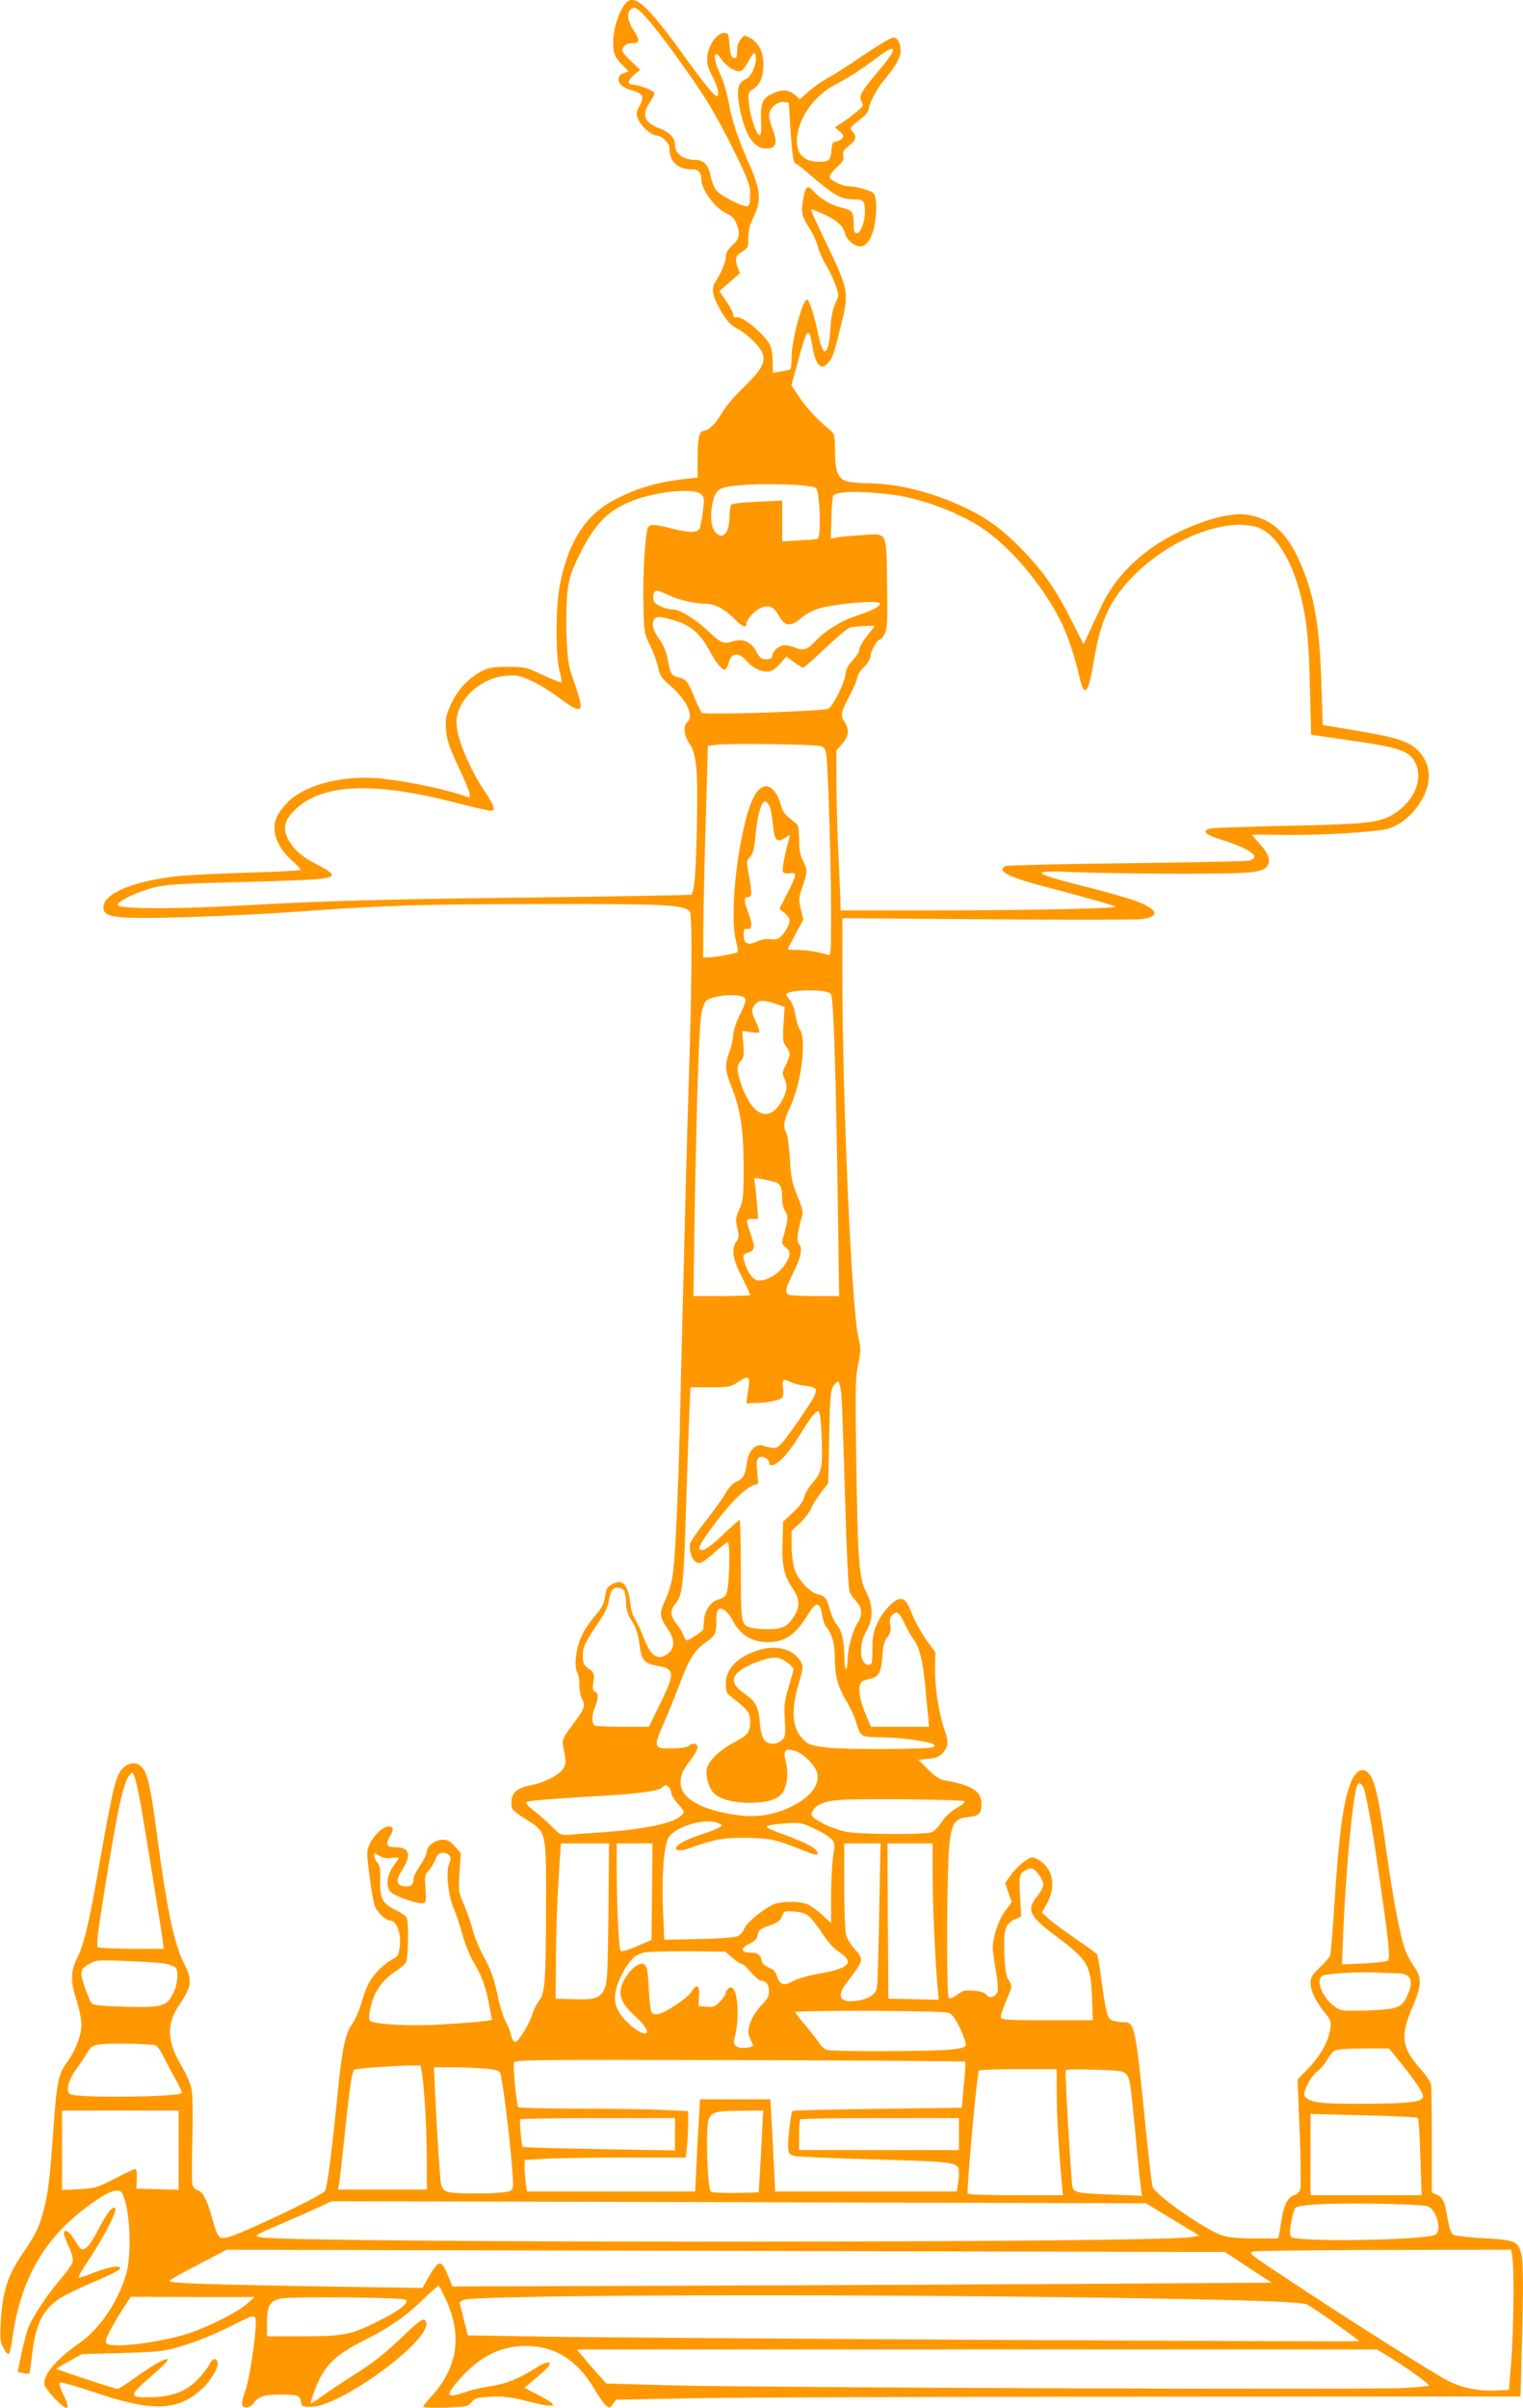 <?xml version="1.0" standalone="no"?>
<!DOCTYPE svg PUBLIC "-//W3C//DTD SVG 20010904//EN"
 "http://www.w3.org/TR/2001/REC-SVG-20010904/DTD/svg10.dtd">
<svg version="1.0" xmlns="http://www.w3.org/2000/svg"
 width="810pt" height="1280pt" viewBox="0 0 810 1280"
 preserveAspectRatio="xMidYMid meet">
<g transform="translate(0,1280) scale(0.1,-0.1)"
fill="#ff9800" stroke="none">
<path d="M3328 12783 c-42 -49 -73 -158 -66 -234 4 -41 12 -57 43 -89 l38 -39
-26 -10 c-51 -20 -28 -73 39 -90 63 -17 73 -34 46 -83 -19 -36 -20 -43 -8 -72
16 -37 70 -86 95 -86 29 0 71 -39 71 -66 0 -71 43 -114 114 -114 39 0 56 -15
56 -52 0 -60 79 -163 143 -187 17 -7 33 -24 42 -46 24 -55 19 -84 -20 -119
-25 -23 -35 -41 -35 -62 0 -28 -23 -82 -57 -135 -22 -35 -12 -81 36 -160 30
-49 49 -70 85 -88 25 -13 66 -45 91 -72 74 -79 64 -118 -65 -243 -44 -43 -95
-102 -111 -132 -31 -55 -71 -94 -95 -94 -25 0 -34 -39 -34 -144 l0 -105 -57
-6 c-160 -18 -261 -48 -387 -113 -155 -81 -250 -233 -291 -466 -20 -118 -20
-362 0 -440 9 -33 13 -61 11 -63 -3 -3 -47 15 -98 38 -89 42 -97 44 -188 44
-80 0 -102 -4 -138 -23 -73 -39 -126 -96 -162 -173 -29 -64 -32 -78 -28 -138
4 -55 16 -89 66 -198 63 -133 74 -170 48 -160 -91 35 -303 81 -449 97 -193 22
-393 -24 -496 -114 -13 -12 -37 -39 -52 -60 -56 -75 -30 -178 64 -261 28 -24
48 -47 45 -50 -3 -4 -140 -10 -304 -15 -163 -5 -334 -14 -378 -21 -227 -30
-366 -93 -366 -164 0 -43 46 -55 212 -55 195 0 601 17 843 35 440 32 657 39
1280 39 668 1 755 -4 784 -41 14 -20 11 -413 -9 -998 -5 -159 -16 -567 -24
-905 -9 -338 -18 -723 -21 -855 -8 -326 -23 -653 -35 -752 -7 -54 -21 -104
-41 -147 -35 -74 -33 -90 15 -160 35 -51 35 -98 0 -125 -54 -42 -92 -19 -130
81 -15 40 -37 86 -47 102 -12 16 -23 54 -26 91 -7 64 -29 105 -57 105 -24 0
-64 -23 -68 -39 -2 -9 -7 -33 -11 -54 -4 -25 -22 -55 -52 -89 -25 -29 -57 -76
-70 -106 -30 -64 -41 -158 -23 -193 7 -13 12 -43 11 -67 0 -23 6 -56 14 -73
20 -39 16 -51 -51 -140 -48 -64 -55 -78 -50 -106 3 -18 9 -48 12 -67 4 -23 1
-42 -10 -58 -22 -34 -99 -74 -171 -88 -76 -15 -105 -41 -105 -91 0 -41 -2 -39
95 -102 91 -60 90 -58 89 -462 -1 -397 -6 -453 -38 -493 -12 -15 -27 -45 -34
-67 -16 -55 -74 -150 -92 -150 -8 0 -17 15 -22 36 -4 20 -16 52 -28 71 -11 19
-29 75 -40 124 -24 113 -39 153 -83 234 -20 36 -44 94 -53 130 -9 36 -30 96
-46 134 -30 68 -30 73 -24 172 l7 102 -31 36 c-25 28 -40 36 -65 36 -40 0 -85
-34 -85 -64 0 -12 -16 -45 -35 -72 -19 -27 -35 -58 -35 -69 0 -33 -15 -47 -45
-43 -48 5 -53 29 -17 85 52 82 41 123 -35 123 -48 0 -54 14 -28 60 21 36 18
50 -9 50 -29 0 -77 -45 -101 -95 -16 -35 -16 -44 0 -168 9 -72 22 -145 29
-162 14 -33 59 -75 81 -75 36 0 61 -74 50 -146 -5 -38 -11 -47 -45 -64 -21
-11 -56 -41 -79 -67 -40 -47 -53 -74 -86 -183 -9 -30 -30 -72 -45 -95 -34 -48
-52 -134 -75 -370 -31 -309 -55 -498 -67 -513 -24 -29 -459 -235 -524 -248
-40 -8 -47 3 -77 108 -27 97 -49 138 -78 145 -11 3 -22 17 -26 31 -3 14 -3
123 0 241 3 120 2 238 -4 265 -5 27 -29 83 -54 124 -77 130 -81 220 -14 320
70 104 74 133 28 224 -53 104 -92 290 -144 683 -33 254 -51 332 -82 362 -26
27 -62 26 -95 -3 -43 -39 -54 -86 -143 -589 -44 -246 -70 -356 -102 -418 -38
-75 -39 -128 -7 -227 16 -49 27 -107 27 -136 0 -56 -35 -143 -80 -202 -41 -54
-53 -113 -68 -337 -19 -273 -31 -374 -57 -460 -26 -89 -36 -109 -114 -225 -75
-112 -101 -196 -110 -355 -5 -84 -3 -105 13 -135 10 -19 22 -35 28 -35 5 0 15
38 21 85 40 291 154 504 358 668 132 106 206 139 226 102 42 -78 53 -327 19
-436 -45 -147 -140 -285 -245 -359 -127 -88 -200 -176 -187 -225 3 -11 27 -42
53 -70 73 -75 90 -65 45 24 -15 29 -21 54 -16 59 5 5 84 -17 187 -52 307 -104
440 -99 569 20 49 45 91 118 82 142 -10 26 -26 20 -45 -15 -9 -18 -37 -54 -62
-79 -61 -63 -137 -91 -249 -93 -123 -2 -122 4 33 138 117 101 44 80 -114 -33
-47 -34 -90 -61 -95 -61 -6 0 -82 24 -170 53 l-159 54 69 39 70 39 215 6 c194
6 224 9 303 33 100 30 179 62 287 116 120 60 120 60 120 3 0 -72 -36 -301 -55
-353 -24 -65 -24 -84 1 -88 14 -2 29 6 41 21 30 38 57 47 145 47 93 0 105 -4
109 -40 4 -23 8 -25 54 -25 158 1 646 360 611 450 -10 26 -26 17 -105 -58
-114 -110 -175 -158 -297 -234 -61 -39 -133 -87 -159 -107 -27 -20 -50 -34
-52 -32 -2 2 7 33 21 70 49 129 105 186 266 266 131 66 217 125 307 213 46 44
85 79 87 76 2 -2 15 -26 28 -54 98 -197 78 -370 -61 -527 -28 -31 -51 -59 -51
-63 0 -4 53 -6 119 -4 113 4 120 5 139 29 18 22 29 25 106 29 67 2 106 -2 186
-23 163 -42 185 -32 65 31 l-76 39 59 50 c33 27 65 57 71 67 18 28 -18 22 -72
-13 -91 -57 -145 -79 -235 -95 -50 -8 -108 -21 -129 -29 -108 -37 -118 -27
-50 53 113 135 238 196 385 189 142 -6 256 -81 341 -225 23 -39 51 -79 62 -89
20 -18 21 -18 38 5 l18 24 439 8 c242 4 1324 8 2405 8 l1966 1 6 242 c10 334
9 477 -3 519 -18 65 -33 71 -195 80 -79 4 -153 13 -164 18 -14 8 -22 30 -31
83 -17 97 -24 114 -57 130 l-28 13 0 270 c0 149 -2 282 -3 297 -1 17 -23 51
-56 88 -102 114 -110 174 -45 327 51 119 52 159 10 218 -17 24 -38 63 -47 87
-28 78 -63 262 -98 510 -40 281 -59 371 -86 416 -34 55 -79 38 -109 -42 -39
-106 -60 -266 -86 -667 -8 -124 -17 -234 -21 -245 -4 -10 -29 -40 -56 -65 -39
-37 -48 -51 -48 -80 0 -42 28 -99 76 -159 32 -39 35 -48 29 -85 -10 -68 -52
-143 -114 -208 l-60 -62 11 -276 c6 -151 8 -287 4 -303 -4 -18 -16 -31 -36
-37 -32 -12 -53 -54 -64 -129 -4 -25 -9 -57 -12 -73 l-6 -27 -122 0 c-78 0
-140 5 -172 15 -85 25 -356 213 -373 258 -5 12 -20 141 -35 287 -57 576 -60
590 -121 590 -18 0 -45 4 -59 9 -27 11 -33 33 -60 229 -8 62 -18 117 -21 122
-3 5 -56 43 -118 86 -61 42 -126 90 -144 107 l-32 30 24 41 c56 98 36 199 -49
243 -27 14 -31 13 -70 -14 -22 -16 -54 -48 -70 -71 l-30 -43 17 -50 18 -50
-35 -48 c-36 -48 -66 -139 -66 -196 0 -16 7 -69 16 -118 9 -48 13 -98 10 -111
-8 -32 -43 -44 -60 -20 -9 11 -31 19 -67 21 -46 4 -59 1 -88 -21 -25 -18 -38
-23 -45 -16 -14 14 -10 711 4 824 13 106 30 129 99 136 59 6 71 18 71 73 0 64
-54 98 -194 122 -28 5 -52 20 -90 58 l-51 52 54 5 c42 5 58 12 77 33 29 34 30
57 5 129 -29 83 -51 233 -48 323 l2 80 -49 68 c-26 38 -59 96 -72 129 -28 71
-40 88 -65 88 -31 0 -91 -62 -121 -125 -24 -51 -28 -73 -28 -142 0 -76 -2 -83
-20 -83 -48 0 -55 105 -13 178 38 64 38 137 0 208 -38 71 -45 167 -53 694 -6
383 -5 445 10 517 15 73 15 87 1 145 -36 155 -85 1260 -85 1945 l0 282 768 -6
c422 -3 793 -3 825 1 99 13 86 52 -31 96 -31 12 -136 42 -232 67 -341 86 -351
98 -72 86 108 -4 359 -8 557 -8 376 1 423 5 448 46 16 25 0 66 -43 113 -22 24
-40 45 -40 47 0 2 59 3 130 1 210 -5 536 14 598 34 73 24 143 89 183 169 40
83 38 153 -7 218 -47 68 -107 92 -334 130 l-195 33 -7 210 c-9 305 -35 463
-101 624 -71 175 -149 253 -277 281 -67 14 -167 -2 -285 -48 -238 -90 -418
-245 -506 -433 -22 -47 -53 -112 -68 -145 l-28 -60 -66 130 c-79 157 -144 251
-251 363 -107 112 -190 174 -311 232 -174 83 -356 129 -519 131 -44 0 -97 5
-116 12 -45 15 -59 54 -59 166 -1 81 -2 84 -33 110 -64 53 -117 111 -158 171
l-41 61 36 132 c47 175 58 186 76 76 17 -105 48 -134 88 -82 22 26 30 54 70
218 36 153 32 171 -90 424 -44 90 -78 166 -76 168 2 2 33 -10 68 -26 71 -32
104 -62 114 -104 9 -33 49 -67 81 -67 48 0 84 89 84 210 0 38 -5 64 -15 73
-14 15 -96 37 -134 37 -29 0 -91 29 -98 46 -3 9 10 29 36 53 34 31 41 43 36
63 -5 20 0 30 29 52 39 30 45 50 20 77 -17 19 -17 20 54 75 17 14 32 33 32 42
1 29 39 104 78 151 66 79 92 125 92 159 0 44 -16 72 -40 72 -11 0 -82 -42
-157 -93 -76 -52 -162 -107 -192 -123 -30 -16 -75 -48 -100 -70 l-47 -42 -27
24 c-32 27 -63 30 -110 10 -62 -26 -72 -48 -69 -143 2 -64 0 -84 -10 -81 -17
6 -49 103 -55 169 -5 53 -4 58 21 74 39 26 56 66 56 133 0 67 -25 115 -73 142
-27 14 -29 14 -48 -9 -12 -14 -19 -38 -19 -63 0 -32 -3 -39 -17 -36 -14 2 -19
17 -23 68 -5 60 -7 65 -29 65 -37 0 -83 -63 -89 -123 -3 -41 1 -59 27 -108 30
-58 40 -104 22 -104 -13 0 -73 74 -181 224 -190 262 -256 321 -302 269z m111
-79 c60 -65 205 -264 304 -414 38 -58 109 -186 158 -286 80 -164 89 -187 89
-238 0 -40 -4 -58 -14 -62 -22 -8 -147 57 -169 87 -11 15 -23 49 -28 75 -10
55 -37 84 -79 84 -66 0 -110 32 -110 80 0 36 -30 68 -78 86 -84 30 -102 72
-57 138 14 20 25 43 25 51 0 13 -83 45 -116 45 -29 0 -25 24 7 51 l34 28 -47
44 c-27 24 -48 50 -48 58 0 23 21 39 51 39 42 0 44 16 10 67 -32 48 -39 91
-19 111 21 21 34 14 87 -44z m1311 -170 c0 -13 -23 -46 -85 -120 -87 -103 -99
-127 -83 -155 12 -18 9 -24 -22 -50 -19 -17 -54 -43 -77 -58 l-42 -28 25 -22
c20 -17 23 -25 14 -36 -6 -8 -21 -15 -33 -17 -18 -2 -23 -11 -25 -48 -4 -51
-13 -60 -64 -60 -80 0 -121 39 -120 114 3 111 87 234 204 296 80 42 147 86
223 144 54 41 85 56 85 40z m-860 -99 c45 -24 58 -19 88 35 31 57 42 62 42 20
0 -46 -26 -98 -54 -111 -42 -19 -50 -56 -33 -147 29 -151 75 -222 144 -222 50
0 60 30 34 98 -12 29 -21 64 -21 78 0 36 44 76 78 72 l27 -3 10 -159 c8 -114
15 -161 24 -164 7 -2 40 -27 73 -56 142 -121 168 -136 249 -136 42 0 49 -11
49 -71 0 -50 -24 -109 -44 -109 -13 0 -16 12 -16 54 0 59 -8 70 -60 81 -53 11
-112 44 -148 83 -38 43 -47 37 -61 -39 -12 -68 -7 -89 36 -156 18 -28 37 -70
42 -92 5 -23 25 -69 45 -102 20 -33 43 -83 52 -111 16 -47 16 -51 -3 -91 -14
-28 -23 -72 -26 -129 -10 -146 -36 -168 -62 -50 -25 118 -49 195 -62 199 -22
8 -83 -215 -83 -305 0 -34 -3 -63 -7 -65 -5 -3 -27 -8 -50 -12 l-43 -7 0 55
c0 31 -5 68 -11 84 -21 57 -153 169 -185 156 -9 -3 -14 2 -14 13 0 11 -17 43
-37 72 l-37 54 55 48 54 48 -13 34 c-15 43 -10 59 28 82 27 16 30 22 30 72 0
38 7 69 24 102 48 96 44 148 -27 307 -55 127 -83 211 -102 312 -9 49 -27 111
-40 138 -29 63 -39 100 -30 115 5 7 16 -2 31 -24 14 -20 38 -43 54 -51z m450
-2230 c21 -22 29 -263 8 -269 -7 -3 -52 -7 -100 -9 l-88 -5 0 108 0 109 -132
-6 c-80 -4 -136 -10 -140 -17 -4 -6 -8 -32 -8 -58 0 -88 -33 -130 -72 -91 -26
26 -33 86 -19 155 17 78 32 88 143 98 143 13 389 4 408 -15z m-612 -32 c18
-17 19 -24 10 -93 -5 -41 -13 -82 -17 -90 -12 -23 -54 -23 -143 -1 -100 26
-124 26 -133 4 -14 -38 -27 -254 -23 -402 3 -152 4 -158 35 -221 18 -36 37
-88 43 -117 10 -46 19 -59 70 -103 83 -72 122 -159 85 -190 -23 -19 -18 -70
11 -111 39 -57 47 -145 40 -454 -5 -238 -13 -335 -29 -351 -3 -3 -373 -9 -823
-15 -847 -10 -1108 -17 -1594 -44 -344 -19 -635 -17 -635 4 0 20 108 72 195
93 62 16 143 21 465 29 418 11 480 16 480 39 0 8 -32 31 -73 51 -87 43 -137
88 -164 147 -24 53 -14 93 38 144 141 141 413 155 848 43 96 -25 184 -45 196
-45 28 0 20 25 -30 100 -85 126 -152 288 -152 369 0 121 129 240 269 249 56 4
71 0 135 -30 40 -19 106 -60 147 -92 88 -66 116 -72 108 -23 -3 17 -19 71 -36
119 -28 78 -32 103 -38 235 -3 85 -1 186 5 238 10 78 19 105 67 202 82 163
149 230 282 282 126 49 322 68 361 34z m1026 -4 c145 -19 345 -93 467 -175
153 -102 321 -300 419 -494 38 -75 77 -191 102 -304 7 -33 19 -61 25 -64 18
-5 30 31 53 168 36 210 86 314 210 440 191 194 483 309 654 258 93 -28 181
-162 229 -348 37 -140 48 -248 54 -516 l6 -240 186 -27 c282 -40 335 -57 367
-120 49 -93 -13 -224 -134 -286 -69 -35 -150 -43 -547 -51 -214 -5 -400 -11
-412 -15 -44 -14 -22 -33 75 -63 148 -48 201 -90 135 -107 -16 -4 -309 -10
-653 -14 -344 -4 -633 -11 -642 -15 -50 -23 9 -56 177 -101 247 -65 401 -108
408 -115 11 -10 -482 -20 -1005 -20 l-458 0 0 43 c0 23 -5 130 -10 237 -6 107
-11 279 -11 382 l-1 188 31 35 c36 41 40 77 12 118 -22 34 -20 47 30 144 22
41 39 83 39 93 0 11 16 35 35 54 20 20 35 45 35 58 0 26 35 88 50 88 5 0 17
14 25 30 14 26 16 67 13 266 -4 285 5 269 -138 259 -52 -3 -110 -8 -128 -12
l-34 -6 4 111 c1 61 6 114 10 118 24 24 150 25 322 3z m-1197 -534 c55 -25
143 -45 200 -45 45 0 99 -29 148 -79 40 -42 65 -52 65 -27 0 21 38 65 72 82
43 22 73 11 100 -39 32 -58 64 -61 120 -12 24 20 65 42 93 50 98 28 325 46
325 26 0 -16 -46 -39 -129 -66 -80 -26 -168 -82 -221 -140 -35 -38 -59 -45
-99 -29 -18 8 -43 14 -55 14 -30 0 -64 -26 -68 -53 -2 -17 -10 -22 -33 -22
-24 0 -34 7 -53 42 -28 52 -73 71 -127 53 -47 -16 -60 -10 -135 61 -61 57
-145 109 -180 109 -36 0 -91 23 -100 41 -13 23 -4 59 13 59 7 0 36 -11 64 -25z
m38 -136 c79 -24 134 -73 179 -159 32 -61 64 -100 81 -100 6 0 16 17 21 38 13
51 51 57 91 12 35 -40 73 -60 113 -60 24 0 40 10 67 40 l36 40 40 -30 c23 -17
45 -30 49 -30 4 0 57 47 118 105 60 57 120 107 132 109 30 7 128 12 128 7 0
-2 -18 -26 -40 -53 -22 -28 -40 -60 -40 -71 0 -12 -16 -37 -35 -57 -26 -27
-36 -47 -39 -78 -4 -40 -62 -159 -88 -179 -18 -14 -659 -35 -675 -22 -6 6 -24
41 -38 77 -34 86 -47 103 -86 111 -38 8 -43 17 -58 96 -6 36 -22 76 -40 100
-34 48 -45 78 -36 105 8 26 35 26 120 -1z m767 -665 c21 -5 28 -13 32 -43 10
-58 26 -585 26 -839 0 -218 -1 -233 -17 -228 -52 16 -114 26 -160 26 -29 0
-53 2 -53 4 0 3 19 39 41 81 l42 77 -14 55 c-12 52 -11 61 9 119 27 77 27 90
2 139 -15 29 -20 59 -20 112 0 46 -5 76 -12 82 -7 6 -27 22 -44 36 -21 16 -35
40 -42 68 -14 55 -47 97 -76 97 -50 0 -89 -75 -125 -243 -47 -217 -63 -475
-37 -577 8 -30 12 -58 8 -62 -8 -7 -123 -28 -159 -28 l-23 0 1 183 c1 100 6
353 13 562 l11 380 60 7 c71 7 498 1 537 -8z m-271 -316 c7 -12 15 -56 19 -96
9 -90 19 -103 62 -78 l31 19 -7 -24 c-21 -73 -37 -161 -33 -172 3 -9 16 -12
36 -9 42 6 40 -5 -11 -106 l-43 -84 28 -22 c32 -26 34 -47 6 -92 -26 -42 -45
-53 -85 -47 -19 3 -47 -2 -69 -13 -48 -22 -70 -10 -70 37 0 27 4 33 18 31 28
-5 30 23 8 83 -25 66 -26 85 -7 85 26 0 27 17 11 106 -16 85 -16 86 4 108 17
18 23 43 30 122 9 98 30 174 50 174 6 0 16 -10 22 -22z m327 -1001 c15 -16 27
-368 38 -1129 l7 -478 -126 0 c-69 0 -132 3 -141 6 -24 9 -19 34 24 120 40 79
50 130 29 151 -13 13 -8 66 12 130 12 39 11 47 -20 125 -29 70 -35 101 -40
198 -4 63 -12 125 -19 137 -19 35 -14 66 23 144 57 122 86 355 49 407 -8 12
-19 47 -24 78 -6 35 -18 66 -31 81 -13 12 -20 26 -16 29 25 25 209 26 235 1z
m-458 -22 c10 -12 5 -28 -24 -87 -20 -41 -36 -89 -36 -108 -1 -19 -9 -60 -20
-90 -26 -74 -25 -97 9 -184 49 -121 65 -228 66 -426 0 -160 -2 -179 -22 -227
-21 -46 -22 -57 -12 -101 10 -42 9 -53 -5 -73 -27 -40 -20 -89 29 -187 25 -49
45 -93 45 -96 0 -3 -68 -6 -151 -6 l-151 0 6 418 c10 581 24 1019 36 1083 6
29 17 60 24 67 31 31 184 44 206 17z m165 -31 l48 -17 -6 -93 c-5 -82 -3 -96
14 -118 24 -31 24 -47 -2 -98 -20 -39 -20 -43 -6 -74 18 -37 12 -73 -23 -130
-49 -78 -116 -74 -166 11 -30 51 -49 101 -59 155 -5 27 -2 41 14 58 17 20 19
33 14 93 l-6 69 48 -7 c46 -6 47 -6 40 18 -4 13 -14 36 -21 51 -18 36 -18 57
3 80 20 22 46 23 108 2z m-14 -945 c40 -10 49 -26 49 -94 0 -22 7 -51 16 -63
17 -25 16 -45 -7 -126 -13 -46 -13 -49 9 -66 30 -24 28 -49 -8 -99 -36 -50
-105 -87 -144 -77 -26 6 -57 53 -70 109 -6 25 -3 29 24 38 34 12 37 27 17 85
-8 22 -17 51 -21 67 -6 25 -4 27 25 27 l31 0 -6 83 c-4 45 -9 94 -12 109 -5
27 -4 28 28 22 18 -3 49 -10 69 -15z m-127 -1065 c0 -10 -4 -40 -8 -66 l-7
-48 43 1 c69 1 139 15 149 30 5 8 7 29 4 47 -8 46 1 55 36 36 17 -8 52 -18 79
-21 81 -9 80 -17 -9 -150 -44 -66 -94 -134 -110 -152 -32 -34 -38 -35 -107
-15 -38 10 -74 -32 -83 -98 -8 -63 -19 -81 -59 -97 -15 -7 -38 -32 -53 -59
-15 -26 -63 -94 -108 -151 -44 -56 -82 -110 -82 -120 -4 -53 20 -101 51 -101
10 0 46 25 78 55 33 30 65 55 72 55 16 0 9 -245 -8 -276 -6 -12 -24 -24 -41
-27 -38 -8 -74 -59 -77 -111 -2 -23 -3 -44 -3 -47 -1 -9 -75 -59 -88 -59 -6 0
-13 11 -17 23 -3 13 -19 41 -36 62 -37 46 -38 74 -5 113 35 41 42 107 54 522
6 190 14 408 17 485 l6 140 106 0 c100 0 109 2 147 28 44 30 60 30 59 1z m491
-67 c3 -34 12 -278 19 -542 8 -277 18 -491 24 -506 6 -15 22 -38 36 -52 32
-32 34 -78 6 -117 -22 -31 -50 -127 -51 -180 -2 -80 -17 -84 -18 -5 -1 93 -15
151 -43 181 -10 12 -25 45 -33 73 -16 63 -28 78 -67 86 -41 9 -103 76 -122
132 -9 27 -16 80 -16 126 l0 79 45 42 c24 22 51 57 59 77 8 20 32 58 53 85
l38 49 5 245 c4 214 7 249 23 273 10 15 22 25 27 22 4 -3 11 -33 15 -68z
m-105 -228 c6 -158 0 -188 -46 -239 -20 -21 -40 -56 -46 -77 -7 -25 -28 -54
-62 -85 l-51 -48 -3 -106 c-4 -123 7 -180 49 -241 41 -59 45 -98 17 -147 -36
-62 -64 -77 -141 -77 -36 -1 -82 4 -100 10 -45 15 -47 26 -47 329 0 133 -3
242 -6 242 -4 0 -44 -36 -90 -80 -78 -75 -124 -100 -124 -66 0 22 118 181 187
252 35 36 78 70 95 76 l31 11 -6 63 c-5 47 -3 65 8 74 17 14 55 -3 55 -25 0
-28 36 -15 77 28 23 23 60 74 83 112 58 96 90 137 103 132 8 -2 14 -49 17
-138z m-1050 -818 c5 -11 10 -40 10 -65 0 -32 8 -58 31 -94 22 -35 33 -70 40
-123 11 -85 26 -103 92 -114 97 -16 99 -38 17 -204 l-59 -121 -135 0 c-74 0
-141 3 -150 6 -20 8 -21 53 -1 101 19 45 19 72 0 79 -12 5 -14 16 -9 54 6 44
4 48 -25 69 -27 20 -31 28 -31 70 0 48 9 66 97 197 18 26 35 64 39 83 9 61 21
81 48 81 15 0 30 -8 36 -19z m1052 -125 c4 -26 14 -56 22 -65 30 -33 46 -90
46 -163 1 -99 14 -149 59 -227 22 -36 44 -84 51 -106 28 -93 22 -89 150 -91
101 -2 253 -24 268 -39 3 -3 2 -8 -2 -12 -13 -13 -450 -15 -559 -4 -88 10
-105 15 -130 39 -64 60 -73 149 -30 299 26 89 26 96 11 121 -40 67 -131 90
-229 58 -111 -37 -169 -98 -169 -179 0 -41 4 -49 37 -74 78 -60 93 -79 93
-123 0 -59 -12 -75 -91 -116 -77 -41 -135 -99 -141 -144 -5 -33 12 -91 33
-117 29 -35 100 -56 189 -57 98 0 151 15 179 50 27 35 36 103 21 164 -16 66
-6 78 49 62 43 -13 107 -77 117 -117 16 -63 -35 -129 -139 -180 -88 -43 -182
-58 -281 -45 -195 26 -306 89 -306 172 0 44 9 64 57 127 18 24 33 52 33 62 0
22 -29 26 -48 7 -7 -7 -43 -12 -90 -13 -97 0 -98 5 -41 135 22 52 59 142 81
200 52 139 80 184 138 226 56 40 60 48 60 120 0 40 4 56 15 61 19 7 52 -21 72
-62 39 -76 102 -115 187 -115 93 1 148 39 217 153 38 63 61 61 71 -7z m441
-51 c16 -32 37 -70 48 -83 28 -36 47 -112 59 -237 5 -60 13 -136 16 -167 l5
-58 -155 0 -154 0 -31 74 c-33 79 -40 146 -18 165 8 6 28 14 46 17 44 9 58 36
64 121 3 53 10 78 26 99 17 22 21 36 16 65 -5 27 -2 41 11 53 24 25 36 16 67
-49z m-630 -200 c20 -14 37 -32 37 -39 0 -7 -12 -50 -26 -97 -22 -72 -25 -96
-20 -172 4 -78 3 -90 -15 -108 -10 -10 -32 -19 -47 -19 -46 0 -64 30 -71 113
-7 85 -23 113 -85 156 -92 64 -65 117 88 172 70 24 95 23 139 -6z m-3434 -760
c21 -123 104 -632 116 -717 l6 -48 -168 0 c-92 0 -174 4 -181 9 -11 6 -4 64
33 297 71 439 101 581 134 617 15 18 16 18 27 -10 6 -15 21 -82 33 -148z
m6500 97 c16 -29 48 -208 85 -467 53 -366 61 -444 48 -457 -6 -6 -63 -13 -128
-16 l-117 -5 7 169 c13 322 48 694 72 777 7 22 21 22 33 -1z m-3691 -4 c7 -7
12 -20 12 -30 0 -10 16 -36 36 -58 35 -39 36 -41 19 -60 -37 -41 -186 -73
-410 -90 -82 -5 -169 -12 -192 -14 -38 -3 -45 0 -85 41 -24 24 -67 63 -96 85
-38 29 -49 44 -40 49 12 7 167 19 428 34 165 9 274 25 290 41 17 17 23 17 38
2z m1571 -74 c3 -3 -2 -11 -13 -18 -62 -37 -84 -56 -109 -94 -16 -24 -40 -48
-54 -53 -34 -13 -376 -11 -448 2 -59 11 -145 48 -177 76 -13 12 -15 20 -7 34
19 36 60 53 143 60 98 9 655 3 665 -7z m-1312 -115 c26 -10 27 -12 11 -23 -10
-7 -56 -25 -103 -40 -94 -30 -153 -69 -122 -81 9 -4 39 0 65 10 129 46 177 55
287 55 128 -1 169 -8 286 -55 93 -38 113 -42 107 -23 -8 24 -59 51 -173 93
-130 47 -129 50 6 62 72 5 81 4 147 -27 39 -18 80 -43 92 -55 21 -22 21 -27
11 -94 -6 -38 -11 -134 -11 -212 l0 -142 -46 42 c-25 24 -61 49 -79 57 -48 20
-152 17 -190 -4 -67 -38 -133 -94 -145 -122 -7 -17 -22 -36 -34 -42 -13 -7
-93 -14 -207 -16 l-186 -4 -7 158 c-7 177 4 336 28 382 31 59 190 109 263 81z
m-581 -479 c-4 -334 -6 -373 -23 -407 -22 -46 -52 -55 -171 -51 l-87 3 2 225
c0 124 7 309 14 413 l12 187 128 0 128 0 -3 -370z m232 113 l-3 -256 -79 -34
c-53 -23 -82 -30 -86 -23 -9 15 -20 248 -20 427 l0 143 95 0 95 0 -2 -257z
m1208 -110 c-3 -203 -9 -382 -12 -399 -7 -39 -46 -63 -114 -71 -85 -10 -102
25 -47 96 93 122 93 123 41 181 -20 22 -40 57 -45 77 -5 21 -9 138 -9 261 l0
222 97 0 96 0 -7 -367z m284 200 c0 -162 13 -439 26 -591 l7 -73 -134 3 -134
3 -3 413 -2 412 120 0 120 0 0 -167z m-2879 90 c22 3 39 3 39 -1 0 -3 -12 -21
-26 -40 -36 -47 -44 -112 -16 -140 24 -24 153 -68 175 -59 13 5 15 18 10 77
-5 63 -4 73 15 93 12 12 28 39 37 60 11 28 21 37 39 37 36 0 52 -25 36 -55
-20 -37 -8 -167 23 -240 14 -33 35 -97 47 -142 12 -46 39 -111 60 -146 43 -71
64 -130 83 -233 l14 -72 -36 -6 c-20 -3 -115 -11 -211 -17 -179 -12 -381 -2
-402 19 -13 13 5 100 31 150 23 44 62 86 113 118 20 13 42 32 48 43 11 21 14
209 4 235 -4 9 -29 27 -58 41 -71 33 -87 64 -84 158 2 60 -1 79 -14 94 -10 11
-18 28 -18 37 0 17 1 17 26 1 19 -12 39 -16 65 -12z m3446 -92 c31 -46 29 -60
-13 -114 -56 -72 -41 -103 109 -215 164 -123 178 -149 185 -324 l4 -118 -241
0 c-199 0 -243 2 -247 14 -3 8 8 46 25 84 36 82 36 85 14 118 -12 18 -18 55
-21 127 -6 134 3 167 51 191 l38 18 -6 107 c-6 109 -4 120 30 139 30 17 47 11
72 -27z m-1221 -222 c15 -13 46 -54 70 -91 26 -41 60 -78 84 -93 86 -55 60
-88 -93 -115 -59 -10 -124 -28 -145 -40 -51 -29 -74 -23 -88 20 -6 19 -19 38
-28 42 -9 4 -24 12 -33 17 -10 4 -20 17 -22 27 -6 33 -22 44 -62 44 -51 0 -52
24 -2 47 28 13 39 26 43 47 4 24 13 32 50 45 59 21 69 28 81 58 9 24 13 25 64
21 40 -3 62 -11 81 -29z m-412 -216 c20 -18 43 -33 50 -33 8 0 30 -20 50 -45
21 -25 45 -45 55 -45 26 0 41 -21 41 -57 0 -25 -10 -43 -43 -76 -39 -41 -67
-98 -67 -141 0 -9 7 -30 15 -46 15 -29 15 -29 -19 -35 -46 -9 -80 9 -72 38 37
131 17 315 -30 276 -8 -6 -14 -17 -14 -24 0 -7 -13 -27 -30 -45 -25 -27 -35
-31 -72 -28 l-43 3 3 53 c4 61 -12 69 -43 20 -20 -31 -130 -104 -173 -115 -13
-3 -28 -1 -35 6 -6 6 -13 61 -16 123 -6 119 -12 138 -39 138 -43 -1 -112 -93
-112 -149 0 -44 21 -78 89 -140 47 -43 66 -81 41 -81 -23 0 -68 31 -107 73
-66 71 -69 140 -11 249 39 73 69 100 121 109 23 4 128 6 233 6 l191 -2 37 -32z
m-3016 -32 c24 -5 49 -14 55 -20 19 -19 12 -92 -12 -138 -35 -70 -58 -76 -255
-71 -135 4 -171 8 -180 20 -6 8 -22 47 -36 87 -28 81 -25 95 31 124 30 17 51
18 194 12 88 -3 179 -10 203 -14z m6549 -51 c80 0 97 -41 52 -131 -26 -53 -56
-62 -209 -67 -129 -3 -137 -3 -170 20 -65 44 -105 141 -67 165 17 11 186 21
276 17 41 -2 94 -4 118 -4z m-2382 -210 c19 -7 36 -31 62 -85 19 -41 33 -81
30 -89 -4 -10 -31 -17 -84 -22 -97 -10 -619 -11 -653 -2 -14 4 -33 20 -42 35
-9 15 -42 57 -72 93 -31 36 -56 68 -56 73 0 11 784 9 815 -3z m-4215 -174 c8
-4 27 -33 42 -64 15 -31 44 -85 64 -120 20 -35 34 -66 30 -69 -21 -21 -539
-27 -591 -7 -28 11 -13 76 32 136 21 28 47 68 58 87 17 30 28 37 65 43 54 8
279 3 300 -6z m6612 -83 c88 -109 130 -171 126 -190 -5 -28 -73 -36 -318 -37
-228 -1 -282 6 -310 39 -15 18 29 107 69 136 15 11 38 38 50 60 12 21 30 43
39 48 9 6 78 11 153 11 l137 0 54 -67z m-2309 -3 c3 -3 0 -59 -7 -125 l-11
-120 -448 -6 c-246 -3 -449 -8 -452 -11 -9 -8 -27 -163 -23 -198 3 -30 7 -35
38 -42 19 -4 213 -12 430 -18 438 -13 440 -13 440 -74 0 -18 -3 -48 -6 -65
l-6 -31 -483 0 -482 0 -7 138 c-3 75 -9 185 -13 245 l-6 107 -187 0 -187 0 -6
-107 c-4 -60 -10 -170 -13 -245 l-7 -138 -447 0 -447 0 -7 46 c-3 26 -6 63 -6
84 l0 37 98 6 c53 4 246 7 428 7 l331 0 7 61 c3 34 6 90 6 124 l0 62 -127 6
c-71 4 -273 7 -450 7 -177 0 -324 4 -327 8 -9 15 -29 221 -22 237 5 15 107 16
1200 13 657 -2 1197 -5 1199 -8z m-2889 -62 c14 -84 25 -295 26 -455 l0 -163
-236 0 -236 0 6 33 c3 17 17 142 31 277 25 234 37 315 49 327 6 6 177 19 282
22 l71 1 7 -42z m330 25 c56 -4 79 -10 86 -22 10 -20 45 -287 61 -475 11 -131
11 -140 -6 -153 -22 -16 -298 -19 -338 -4 -16 6 -27 20 -31 38 -6 30 -21 258
-32 486 l-6 137 94 0 c52 0 130 -3 172 -7z m3046 -130 c1 -121 10 -293 26
-465 l7 -78 -251 0 c-138 0 -253 3 -255 8 -8 12 49 638 59 654 3 5 97 8 210 8
l204 0 0 -127z m371 99 c19 -24 22 -43 49 -332 11 -118 23 -237 27 -264 l6
-49 -159 6 c-181 7 -202 11 -210 41 -7 31 -41 609 -36 620 3 5 71 6 156 3 136
-4 152 -7 167 -25z m-5041 -402 l0 -211 -112 3 -113 3 3 53 c1 28 -2 52 -7 52
-5 0 -55 -23 -111 -52 -96 -49 -107 -52 -191 -56 l-89 -4 0 211 0 211 310 0
310 0 0 -210z m3103 93 c-3 -65 -8 -163 -12 -218 l-6 -100 -120 -3 c-66 -1
-126 2 -134 7 -19 12 -29 340 -12 384 15 39 40 46 173 46 l117 1 -6 -117z
m3488 78 c4 -3 10 -97 13 -208 l7 -203 -295 0 -296 0 0 216 0 216 283 -7 c155
-4 285 -10 288 -14z m-3951 -87 l0 -86 -402 7 c-222 4 -405 9 -408 12 -6 6
-18 136 -13 146 2 4 188 7 414 7 l409 0 0 -86z m1510 1 l0 -85 -425 0 -425 0
0 78 c0 43 3 82 7 85 3 4 195 7 425 7 l418 0 0 -85z m1137 -454 l142 -86 -47
-8 c-200 -32 -4820 -32 -4950 0 -32 8 -28 10 105 67 76 33 170 74 208 92 l70
32 2165 -5 2165 -6 142 -86z m1356 70 c47 -18 76 -122 43 -150 -36 -30 -739
-42 -768 -13 -9 9 -10 26 -1 78 7 37 17 72 23 78 6 6 55 14 108 17 146 10 562
3 595 -10z m-954 -325 l124 -81 -944 -6 c-519 -3 -1499 -8 -2178 -10 l-1235
-4 -21 52 c-37 94 -51 93 -107 -5 l-31 -55 -406 6 c-789 13 -953 19 -939 33 7
7 78 47 158 88 l145 76 2655 -6 2655 -6 124 -82z m1405 48 c10 -73 6 -394 -7
-554 l-12 -145 -64 -3 c-96 -5 -185 13 -259 51 -75 38 -512 314 -847 536 -208
137 -218 145 -190 152 17 4 332 7 701 8 l671 1 7 -46z m-2569 -204 c1020 -12
1444 -24 1477 -41 37 -19 280 -191 276 -195 -6 -5 -3822 16 -4317 24 l-423 7
-22 88 -22 88 20 12 c42 24 1615 33 3011 17z m-4160 -36 c-50 -45 -204 -123
-310 -158 -147 -48 -397 -80 -435 -56 -12 8 -11 16 9 57 12 26 44 81 69 120
l47 73 330 -1 330 0 -40 -35z m845 20 c17 -17 -40 -60 -153 -116 -139 -70
-180 -78 -399 -78 l-188 0 0 74 c0 86 15 113 70 126 53 13 657 7 670 -6z
m5239 -310 c86 -53 200 -136 201 -145 0 -4 -61 -10 -136 -14 -185 -10 -3443 2
-3884 14 l-355 10 -48 53 c-26 29 -62 70 -78 91 l-31 37 2128 0 2127 0 76 -46z"/>
<path d="M583 1047 c-11 -12 -40 -59 -63 -105 -41 -79 -69 -110 -90 -97 -5 3
-21 26 -36 51 -25 42 -54 59 -54 30 0 -7 12 -39 26 -70 17 -36 24 -66 20 -81
-3 -13 -32 -55 -65 -92 -64 -75 -143 -192 -168 -251 -9 -20 -26 -83 -38 -139
l-21 -102 29 -7 c15 -3 30 -4 32 -2 3 2 9 44 15 94 18 165 55 242 144 303 25
17 107 57 182 89 76 31 139 63 142 70 7 22 -54 13 -134 -18 -42 -17 -80 -30
-85 -28 -5 2 19 44 52 93 56 83 118 194 139 251 12 32 -3 38 -27 11z"/>
</g>
</svg>
